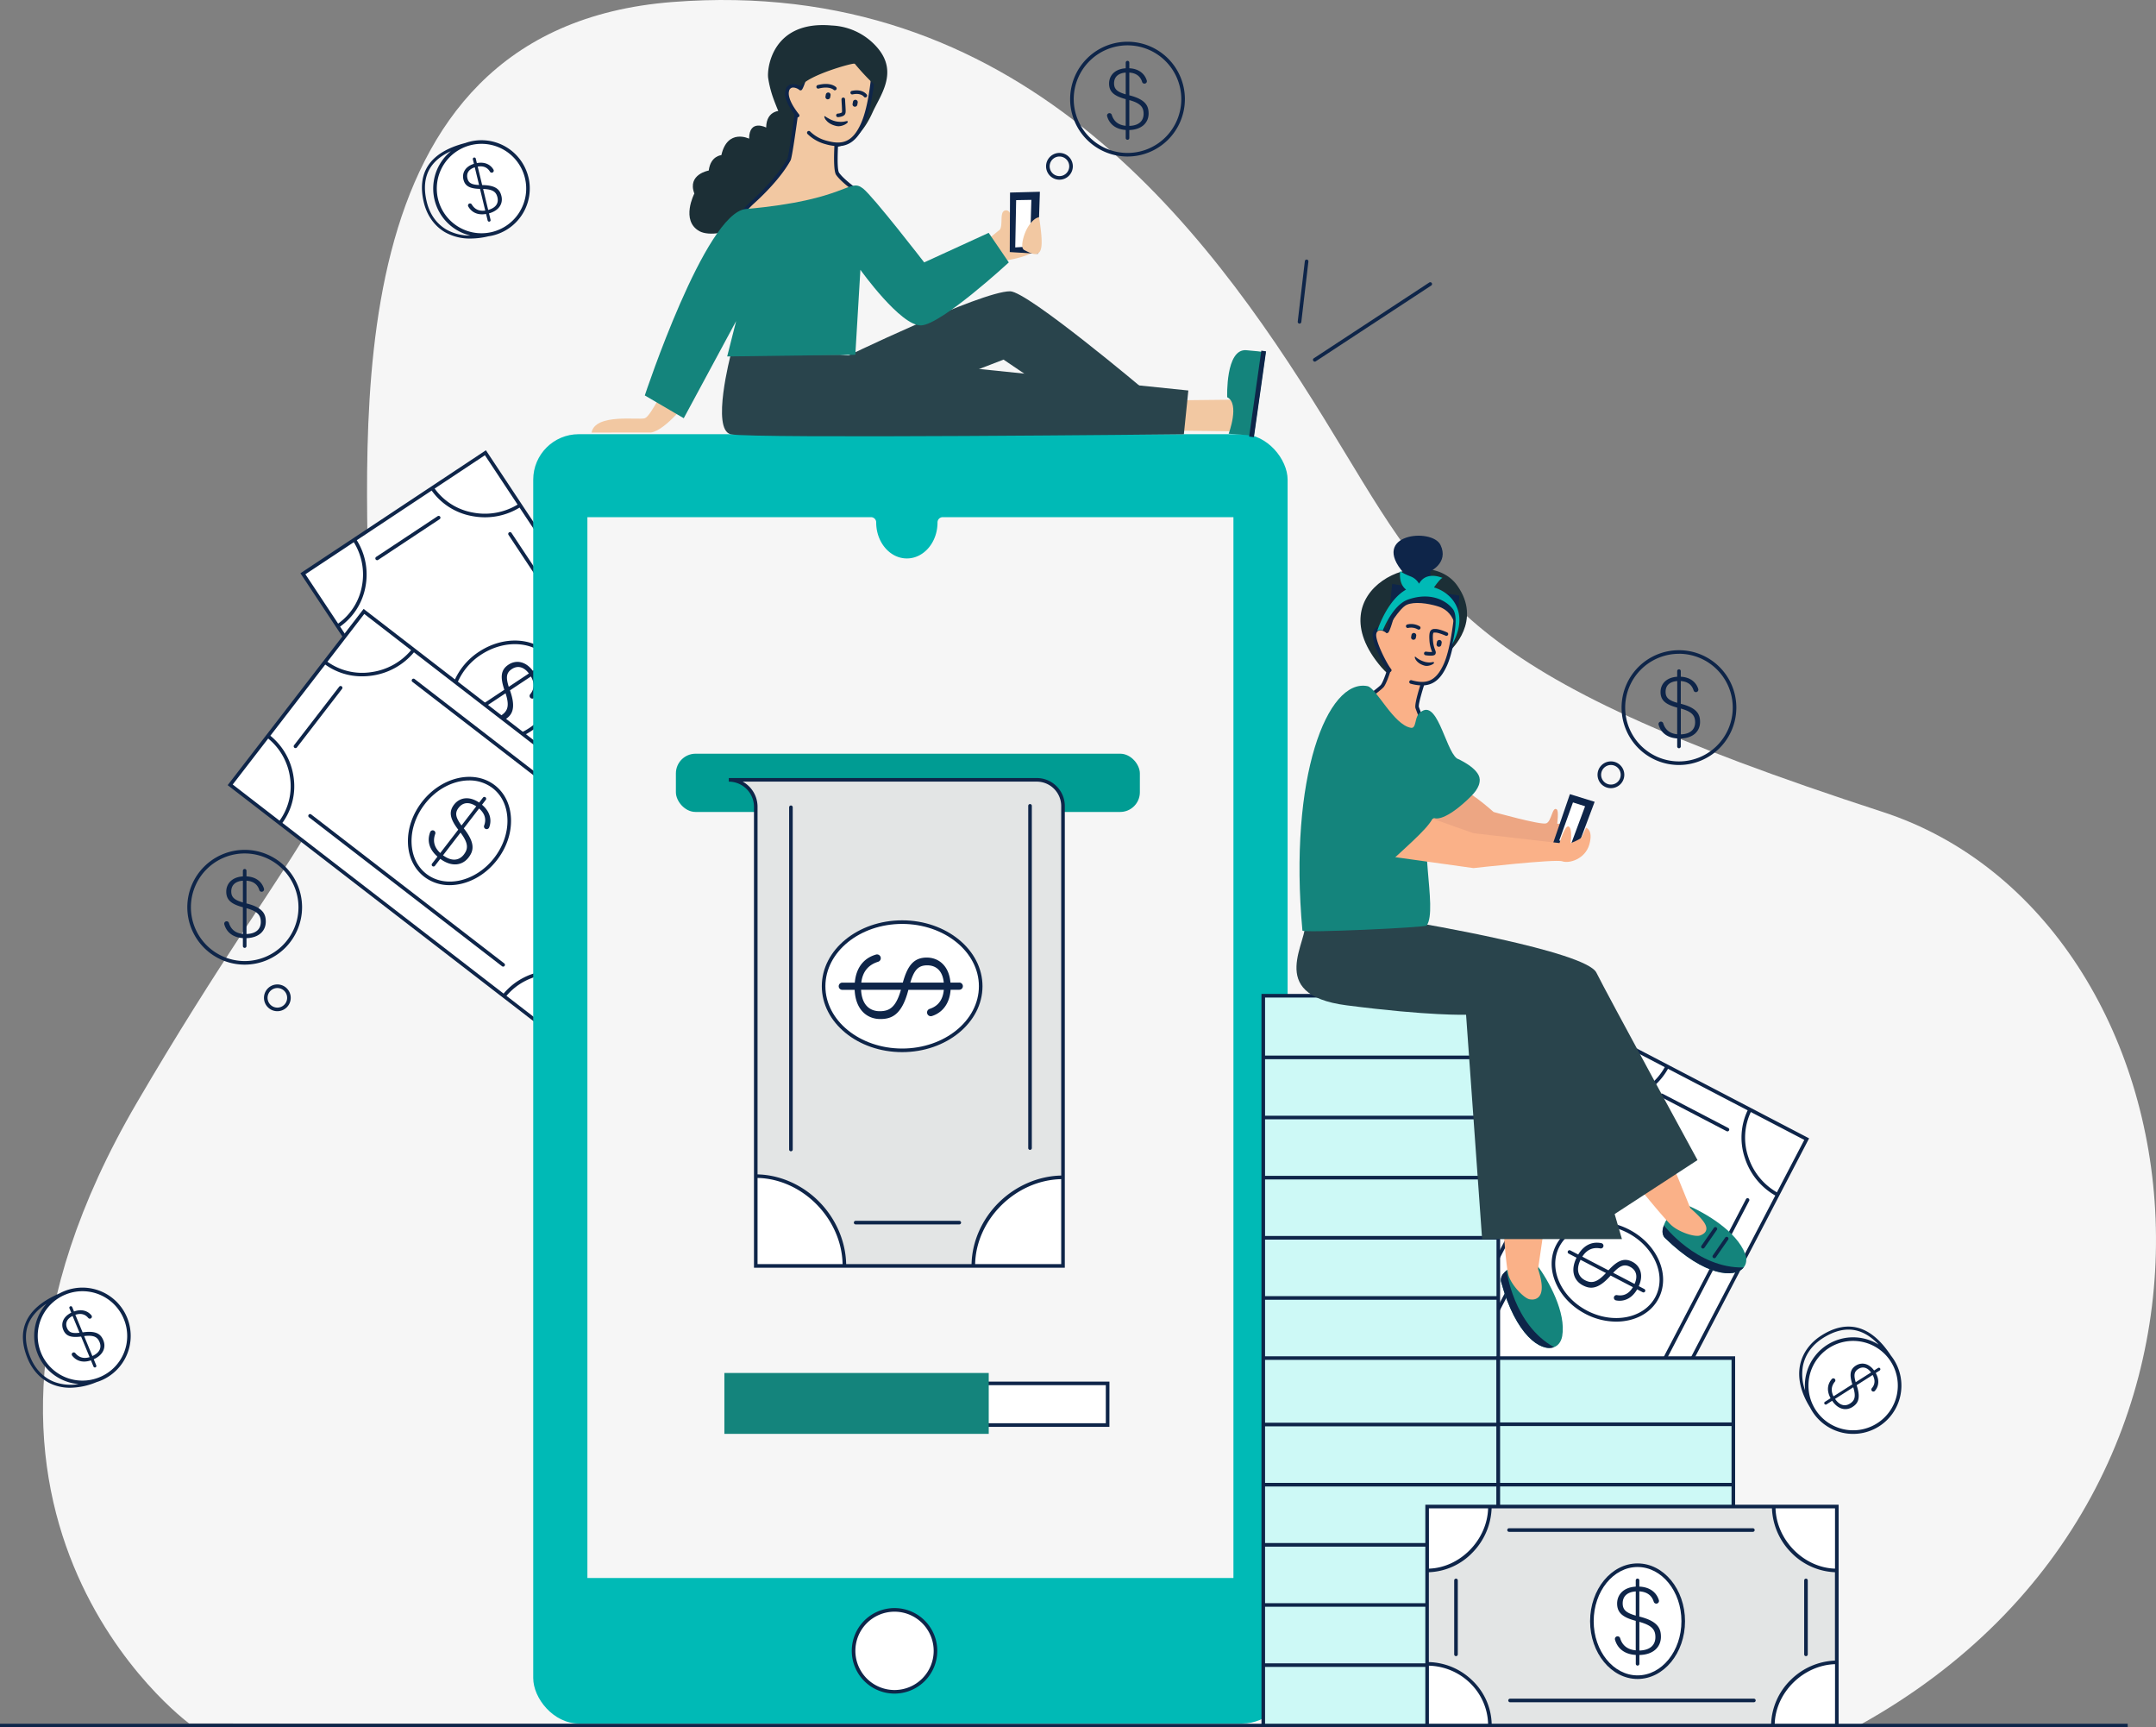 <svg id="Слой_1" data-name="Слой 1" xmlns="http://www.w3.org/2000/svg" viewBox="0 0 1797.92 1440.07"><rect x="0" y="0" width="1797.92" height="1440.07" fill="#808080" stroke="none"/><defs><style>.cls-1{fill:#f6f6f6;}.cls-2{fill:#0e2549;}.cls-3{fill:#fff;}.cls-4{fill:#00bab6;}.cls-5{fill:#009c93;}.cls-6{fill:#14847c;}.cls-7{fill:#e3e5e5;}.cls-8{fill:#f2c8a2;}.cls-9{fill:none;}.cls-10{fill:#29444c;}.cls-11{fill:#1c2f36;}.cls-12{fill:#cdf9f6;}.cls-13{fill:#fab188;}.cls-14{fill:#eda683;}</style></defs><path class="cls-1" d="M258.75,1716.78s-242.26-177.55-43.68-517.34C353,963.38,408.63,941,408.45,792.62S374.27,304,661.86,281.64s443,184.8,543.21,347c94,152.15,107.83,211.76,465.88,328.2,272.81,88.73,340.9,562.28-19.79,761.66l-1392.41-1.75Z" transform="translate(-101.04 -279.97)"/><path class="cls-2" d="M1184.73,549.75h-.18a1.49,1.49,0,0,1-1.31-1.66l5.92-50.39a1.5,1.5,0,0,1,1.66-1.32,1.51,1.51,0,0,1,1.32,1.67l-5.92,50.39A1.5,1.5,0,0,1,1184.73,549.75Z" transform="translate(-101.04 -279.97)"/><path class="cls-2" d="M1197.45,581.44a1.5,1.5,0,0,1-.82-2.76l96.29-63.18a1.5,1.5,0,0,1,1.65,2.51l-96.3,63.18A1.46,1.46,0,0,1,1197.45,581.44Z" transform="translate(-101.04 -279.97)"/><polygon class="cls-3" points="593.56 662.23 404.79 377.46 252.61 478.35 286.87 530.03 454.53 737.67 593 662.6 593.56 662.23"/><path class="cls-2" d="M695.85,941.37l-159-239.87h0l-30.6-46.15L396.94,727.81h0l-45.37,30.08,35.09,52.94,168.53,208.72,139.57-75.67a1.44,1.44,0,0,0,.37-.28l.3-.15A1.5,1.5,0,0,0,695.85,941.37ZM532.67,700.64a52.64,52.64,0,0,1-37.3,6.63,50,50,0,0,1-31.87-20l41.91-27.78ZM355.73,758.73,396.08,732a51,51,0,0,1,6.76,36.66A49.06,49.06,0,0,1,383,799.86Zm200.23,257L389.12,809.11l-4.48-6.76a52.06,52.06,0,0,0,21.15-33.15,54,54,0,0,0-7.22-38.86L461,688.94a52.92,52.92,0,0,0,33.79,21.28,56.8,56.8,0,0,0,10.61,1,54.9,54.9,0,0,0,28.91-8.09L692.47,941.71Z" transform="translate(-101.04 -279.97)"/><path class="cls-2" d="M415.56,747a1.51,1.51,0,0,1-1.26-.68,1.49,1.49,0,0,1,.43-2.07l51.35-34a1.5,1.5,0,0,1,1.65,2.5l-51.35,34A1.46,1.46,0,0,1,415.56,747Z" transform="translate(-101.04 -279.97)"/><path class="cls-2" d="M638.69,896a1.49,1.49,0,0,1-1.25-.67L525.11,725.92a1.5,1.5,0,0,1,2.5-1.66L639.94,893.72a1.5,1.5,0,0,1-.42,2.08A1.54,1.54,0,0,1,638.69,896Z" transform="translate(-101.04 -279.97)"/><path class="cls-2" d="M537.3,893.1a1.5,1.5,0,0,1-.67-2.84,54.67,54.67,0,0,0,5.82-3.38c20.76-13.76,28.59-38.64,17.44-55.45-5.37-8.1-14.31-13.15-25.17-14.23s-22.59,2-32.7,8.7a52.18,52.18,0,0,0-19.19,22.52,1.5,1.5,0,1,1-2.76-1.18,55.29,55.29,0,0,1,20.3-23.85c10.67-7.07,23-10.33,34.65-9.18s21.5,6.7,27.37,15.56c12.06,18.2,3.86,44.94-18.28,59.61a59.86,59.86,0,0,1-6.13,3.56A1.51,1.51,0,0,1,537.3,893.1Z" transform="translate(-101.04 -279.97)"/><path class="cls-2" d="M551.81,836.79a1.51,1.51,0,0,0-2.08-.43l-4.34,2.88c-6.44-8.57-14.53-9-20.32-5.15-6.44,4.26-7,10.31-3.46,20.92l-17,11.28a1.5,1.5,0,0,0-.42,2.08,1.5,1.5,0,0,0,2.08.42l16.37-10.85c3.5,10.65,1.63,14.75-3.26,18.2-3.9,2.75,1.69,4.36,2.82,3.66,5.69-3.49,9.53-9.08,4.12-24.29h0l17.46-11.57c3.48,6,2.6,10.86-.56,14.76a2.24,2.24,0,0,0,3.42,2.9c3.76-4.48,5.45-11.54.46-19.86l4.32-2.86A1.5,1.5,0,0,0,551.81,836.79Zm-24,1c4.84-3.21,10-2,14.28,3.63L525.3,852.56C522.8,844.66,523.25,840.83,527.81,837.8Z" transform="translate(-101.04 -279.97)"/><rect class="cls-3" x="313.2" y="875.05" width="341.65" height="182.58" transform="translate(590.05 -374.39) rotate(37.65)"/><path class="cls-2" d="M448.1,821.44h0l-43.84-33.83L324.15,891.45h0l-33.25,43.1,271.69,209.61,1.18.92L677.14,998.14Zm147.29,277.75a55.49,55.49,0,0,0-39-9.79A54.17,54.17,0,0,0,521,1108.32L336.54,966a52,52,0,0,0,9.33-38.2,54,54,0,0,0-19.37-34.46L372.27,834a52.05,52.05,0,0,0,30.78,9.81,58.16,58.16,0,0,0,8.07-.57,55.71,55.71,0,0,0,35.12-19.45L672.93,998.68Zm-72,11a51.19,51.19,0,0,1,33.34-17.76,52.53,52.53,0,0,1,36.83,9.17l-30.34,39.32ZM295.11,934l29.57-38.33a51,51,0,0,1,18.22,32.51,49.1,49.1,0,0,1-8.72,36Zm109.7-142.19L443.87,822a52.62,52.62,0,0,1-33.17,18.31,50,50,0,0,1-36.61-8.64Z" transform="translate(-101.04 -279.97)"/><path class="cls-2" d="M347.46,903.65a1.5,1.5,0,0,1-1.19-2.42l37.63-48.77a1.5,1.5,0,1,1,2.38,1.83l-37.63,48.78A1.51,1.51,0,0,1,347.46,903.65Z" transform="translate(-101.04 -279.97)"/><path class="cls-2" d="M606.75,972.83a1.52,1.52,0,0,1-.92-.31l-161-124.19A1.5,1.5,0,0,1,446.7,846l161,124.19a1.5,1.5,0,0,1-.92,2.69Z" transform="translate(-101.04 -279.97)"/><path class="cls-2" d="M476.08,1017.91a34.39,34.39,0,0,1-21.29-7c-8.42-6.49-13.24-16.59-13.56-28.42s3.81-23.76,11.64-33.9c16.23-21,43.49-27.3,60.77-14,8.42,6.49,13.23,16.59,13.55,28.42s-3.81,23.76-11.64,33.9h0C505.1,1010.49,490.07,1017.91,476.08,1017.91Zm16.25-87.31c-13.08,0-27.22,7-37.08,19.81-7.41,9.6-11.32,21-11,32s4.7,20.19,12.39,26.13c16,12.32,41.34,6.3,56.56-13.42h0c7.4-9.6,11.32-21,11-32S519.5,942.93,511.81,937A31.52,31.52,0,0,0,492.33,930.6Zm22,65.42h0Z" transform="translate(-101.04 -279.97)"/><path class="cls-2" d="M503,950.88l3.17-4.11a1.5,1.5,0,0,0-2.38-1.83l-3.18,4.12c-8.86-6-16.66-3.83-20.9,1.68-4.72,6.11-3.32,12,3.47,20.91l-15,19.46c-5.21-4.81-6.3-10.23-4.16-16a2.24,2.24,0,0,0-4.17-1.61c-2.37,6-2.06,13.56,6,20.62l-4.5,5.83a1.5,1.5,0,0,0,.27,2.1,1.47,1.47,0,0,0,.92.32,1.49,1.49,0,0,0,1.19-.59l4.46-5.79c9.92,7.26,18.67,5.25,23.55-1.09,4.09-5.29,6.1-11.67-3.93-24.33h0L500.56,954c5.24,4.58,6,9.44,4.23,14.15a2.24,2.24,0,0,0,4.17,1.65C511.08,964.37,510.4,957.14,503,950.88Zm-15.14,41.5c-3.6,4.67-9.59,6.34-17.37.64l14.58-18.91C491.82,983.07,491.5,987.65,487.85,992.38Zm-4.35-39c3.54-4.6,8.81-5.15,14.68-1.17l-12.3,15.95C481,961.47,480.15,957.71,483.5,953.37Z" transform="translate(-101.04 -279.97)"/><path class="cls-2" d="M520.63,1085.83a1.52,1.52,0,0,1-.92-.31l-161-124.19a1.5,1.5,0,0,1,1.83-2.38l161,124.19a1.5,1.5,0,0,1-.92,2.69Z" transform="translate(-101.04 -279.97)"/><rect class="cls-3" x="1276.9" y="1247.62" width="341.65" height="182.58" transform="translate(3203.26 394.32) rotate(117.54)"/><path class="cls-2" d="M1609.68,1229l-116.29-60.64h0l-48.27-25.17-25.6,49.1h0l-133.75,256.5,164.56,85.81,133.75-256.51h0Zm-26.86,45A52.69,52.69,0,0,1,1559,1244.6a50,50,0,0,1,2.08-37.55l44.58,23.24ZM1446.4,1147.26l42.92,22.38a51,51,0,0,1-28.81,23.65,49,49,0,0,1-36.93-2.28Zm2.65,383.31-159.23-83,132.39-253.89a51.33,51.33,0,0,0,22.49,5.2A54.43,54.43,0,0,0,1492,1171l66.43,34.64a53,53,0,0,0-2.28,39.87,55.64,55.64,0,0,0,25.32,31.15Z" transform="translate(-101.04 -279.97)"/><path class="cls-2" d="M1541.58,1223.19a1.6,1.6,0,0,1-.7-.17l-54.62-28.49a1.5,1.5,0,1,1,1.38-2.66l54.63,28.49a1.5,1.5,0,0,1-.69,2.83Z" transform="translate(-101.04 -279.97)"/><path class="cls-2" d="M1464.36,1462.12a1.56,1.56,0,0,1-.69-.17,1.52,1.52,0,0,1-.64-2l94-180.27a1.5,1.5,0,1,1,2.66,1.39l-94,180.27A1.5,1.5,0,0,1,1464.36,1462.12Z" transform="translate(-101.04 -279.97)"/><path class="cls-2" d="M1448.8,1381.79a55.79,55.79,0,0,1-25.66-6.46h0c-23.55-12.28-34.5-38-24.41-57.37,4.92-9.43,14-15.94,25.6-18.34s24.06-.41,35.42,5.51,20.16,15.12,24.79,25.89,4.54,22.06-.38,31.48C1477.66,1375,1464,1381.79,1448.8,1381.79Zm-24.27-9.12c22.09,11.52,47.64,6.33,57-11.55,4.49-8.62,4.59-18.88.28-28.92s-12.67-18.8-23.42-24.41-22.62-7.46-33.42-5.23-19.06,8.17-23.55,16.78c-9.33,17.89,1,41.81,23.14,53.33Z" transform="translate(-101.04 -279.97)"/><path class="cls-2" d="M1472.27,1354.61l-4.62-2.41c4.39-9.78.85-17.07-5.32-20.28-6.84-3.57-12.41-1.15-20,7.09l-21.79-11.36c3.83-6,9-8,15-6.9a2.23,2.23,0,0,0,.86-4.38c-6.27-1.29-13.71.34-19.26,9.49l-6.53-3.4a1.5,1.5,0,1,0-1.38,2.66l6.49,3.39c-5.39,11-1.89,19.28,5.2,23,5.93,3.09,12.57,4,23.26-8.14h0l18.57,9.68c-3.59,6-8.25,7.53-13.19,6.65a2.24,2.24,0,0,0-.89,4.4c5.75,1.13,12.75-.81,17.61-9.21l4.6,2.4a1.44,1.44,0,0,0,.69.17,1.5,1.5,0,0,0,.7-2.83Zm-49.5-7.35c-5.23-2.73-7.92-8.34-3.68-17l21.17,11C1432.63,1349.53,1428.07,1350,1422.77,1347.26Zm37.64-11.14c5.15,2.69,6.61,7.77,3.73,14.25l-17.86-9.31C1452,1335.05,1455.55,1333.59,1460.41,1336.12Z" transform="translate(-101.04 -279.97)"/><path class="cls-2" d="M1338,1397.17a1.44,1.44,0,0,1-.69-.17,1.5,1.5,0,0,1-.64-2l94-180.27a1.51,1.51,0,0,1,2-.64,1.49,1.49,0,0,1,.63,2l-94,180.27A1.49,1.49,0,0,1,1338,1397.17Z" transform="translate(-101.04 -279.97)"/><rect class="cls-4" x="444.66" y="361.98" width="629.1" height="1074.9" rx="37.94"/><path class="cls-1" d="M887.17,711.12a4.35,4.35,0,0,0-4.32,4.42v0c0,16.59-11.45,30-25.56,30s-25.57-13.44-25.57-30v0a4.34,4.34,0,0,0-4.32-4.42H590.88V1595.5h538.74V711.12Z" transform="translate(-101.04 -279.97)"/><path class="cls-3" d="M881.1,1656.26A34.15,34.15,0,1,1,847,1622.11,34.14,34.14,0,0,1,881.1,1656.26Z" transform="translate(-101.04 -279.97)"/><path class="cls-2" d="M847,1691.9a35.65,35.65,0,1,1,35.65-35.64A35.69,35.69,0,0,1,847,1691.9Zm0-68.29a32.65,32.65,0,1,0,32.65,32.65A32.68,32.68,0,0,0,847,1623.61Z" transform="translate(-101.04 -279.97)"/><path class="cls-2" d="M937.1,925.4h-89a1.5,1.5,0,0,1,0-3h89a1.5,1.5,0,0,1,0,3Z" transform="translate(-101.04 -279.97)"/><rect class="cls-5" x="563.64" y="628.35" width="386.91" height="48.56" rx="16.43"/><rect class="cls-3" x="817.43" y="1153.31" width="106.23" height="34.72"/><path class="cls-2" d="M1026.19,1469.5H917v-37.72h109.22Zm-106.22-3h103.22v-31.72H920Z" transform="translate(-101.04 -279.97)"/><rect class="cls-6" x="604.07" y="1144.63" width="220.45" height="50.76"/><path class="cls-7" d="M731.27,1335.35V952.6a22.47,22.47,0,0,0-22.48-22.48H965A21.93,21.93,0,0,1,987.5,952v383.31Z" transform="translate(-101.04 -279.97)"/><path class="cls-3" d="M912.7,1335.35c0-39.87,34.93-73.86,74.8-73.86v73.86Z" transform="translate(-101.04 -279.97)"/><path class="cls-3" d="M731.27,1260.51c39.87,0,73.94,35,73.94,74.84H731.27Z" transform="translate(-101.04 -279.97)"/><path class="cls-2" d="M981.93,935.27A23.24,23.24,0,0,0,965,928.62H708.79v3a21,21,0,0,1,21,21v384.25H989V952A23.24,23.24,0,0,0,981.93,935.27ZM732.77,1333.85V1262c37.47.86,70.08,33.88,70.92,71.82Zm73.9,0c-.41-18.95-8.51-37.79-22.41-51.92s-32.65-22.46-51.49-22.88V952.6a24,24,0,0,0-12.37-21H965.06A20.44,20.44,0,0,1,986,952v308c-19,.41-37.78,8.5-51.9,22.37s-22.44,32.61-22.86,51.45Zm179.33,0H914.21c.87-37.43,33.87-70,71.79-70.84Z" transform="translate(-101.04 -279.97)"/><path class="cls-2" d="M901,1300.75H814.58a1.5,1.5,0,1,1,0-3H901a1.5,1.5,0,0,1,0,3Z" transform="translate(-101.04 -279.97)"/><path class="cls-2" d="M960,1238.6a1.5,1.5,0,0,1-1.5-1.5V951.79a1.5,1.5,0,0,1,3,0V1237.1A1.5,1.5,0,0,1,960,1238.6Z" transform="translate(-101.04 -279.97)"/><path class="cls-2" d="M760.61,1239.78a1.5,1.5,0,0,1-1.5-1.5V953a1.5,1.5,0,0,1,3,0v285.31A1.5,1.5,0,0,1,760.61,1239.78Z" transform="translate(-101.04 -279.97)"/><ellipse class="cls-3" cx="752.32" cy="822.21" rx="65.5" ry="53.45"/><path class="cls-2" d="M853.36,1157.12c-36.94,0-67-24.65-67-54.95s30.06-54.94,67-54.94,67,24.64,67,54.94S890.3,1157.12,853.36,1157.12Zm0-106.89c-35.29,0-64,23.3-64,51.94s28.71,51.95,64,51.95,64-23.3,64-51.95S888.65,1050.23,853.36,1050.23Z" transform="translate(-101.04 -279.97)"/><path class="cls-2" d="M901,1099.17h-7.36c-1.19-14.4-10.16-20.89-19.72-20.89-10.62,0-16,6.35-20,20.89H819.28c1.11-9.38,6.14-14.94,14.08-17.4a3.13,3.13,0,0,0-1.78-6c-8.46,2.41-16.48,9.07-17.71,23.41H803.45a3,3,0,0,0,0,6h10.29c.75,16.62,10.34,24.34,21.38,24.34,9.24,0,18-3.17,23.43-24.34H888.1c-.83,9.15-5.51,13.89-12,15.94a3.14,3.14,0,0,0,1.75,6c7.71-2.27,15-9,15.91-22H901a3,3,0,0,0,0-6Zm-26.75-14.42c7.9,0,12.94,5.07,13.81,14.42H860.16C863.3,1088.65,866.81,1084.75,874.29,1084.75ZM834.67,1123c-8.09,0-14.95-5-15.56-17.86h33.23C848.22,1119.62,842.91,1123,834.67,1123Z" transform="translate(-101.04 -279.97)"/><polygon class="cls-8" points="969.68 333.86 1032.18 333.17 1028.31 359.62 962.96 358.8 969.68 333.86"/><path class="cls-9" d="M1130.64,641.11l-68.59-.87,7.52-27.9,65.38-.73ZM1066,637.29l62.1.78,3.43-23.42-59.6.66Z" transform="translate(-101.04 -279.97)"/><path class="cls-6" d="M1124.42,611.12s-1.54-40.54,15.85-39.19,16.13,2.28,16.13,2.28l-9.76,68.93-21-1.59S1135.14,616.44,1124.42,611.12Z" transform="translate(-101.04 -279.97)"/><rect class="cls-2" x="1113.7" y="606.45" width="72.32" height="4.01" transform="translate(285.07 1381.61) rotate(-81.94)"/><path class="cls-10" d="M710.41,575.65s-16.43,62.53,0,66.36,377.87,0,377.87,0l3.73-36.49L801.52,575.65Z" transform="translate(-101.04 -279.97)"/><path class="cls-10" d="M802.26,579.38s116.5-56.57,141.14-56.57c14.56,0,113.51,83.46,113.51,83.46l-54.51,17.17-64.48-43.67-77.79,29.91Z" transform="translate(-101.04 -279.97)"/><path class="cls-8" d="M657.48,598.14S644,627,638.72,628.67s-41.27-4.28-44.38,11.93l49.54-.05c12.88-1.86,33.21-29.24,33.21-29.24Z" transform="translate(-101.04 -279.97)"/><path class="cls-9" d="M592.52,642.11l.34-1.79c2.58-13.43,24.28-13.07,37.24-12.86,3.65.06,7.08.12,8.17-.22,2.94-.93,11.38-15.84,17.85-29.73l.74-1.59,22.37,15-.94,1.26c-.84,1.14-20.85,27.9-34.2,29.83l-.21,0Zm31.92-11.71c-11,0-24.82,1-28.09,8.7l47.42-.05c10.6-1.65,27-22.08,31.16-27.39l-16.83-11.3c-3.43,7.22-13.73,28.1-18.93,29.74-1.55.49-4.72.44-9.11.36C628.33,630.44,626.43,630.4,624.44,630.4Z" transform="translate(-101.04 -279.97)"/><path class="cls-11" d="M753.12,372.3s-13-1.33-13.16,14c0,0-14.1-7.42-14.24,9.26,0,0-18-8.78-23.13,13.75,0,0-9,.55-10.52,12.83,0,0-18.13,3.12-12,19.17,0,0-11.67,22.57,4.25,31.4,7.42,4.11,26.08,2.32,33-7.84,0,0,8.9,3.3,18.05-4.23s1.79-12,1.79-12,10.4,5.16,11.6-2.83-3.59-10.46-3.59-10.46,9.67,1.93,15.88.49S768.85,422,768.85,422s14.13,3.56,14-2.71S778.3,403,778.3,403s2.14,1.26,2.25-6.6-9.33-10.63-9.33-10.63Z" transform="translate(-101.04 -279.97)"/><path class="cls-11" d="M794.66,301.23a53.07,53.07,0,0,1,39.16,19.86c15.91,20.11,1.18,38.58-5.24,52.8-25.39,56.24-72.16,15.22-75.07,7.49-5.76-15.28-9.53-21.73-11.85-36.16C740.41,337.48,744.73,296.68,794.66,301.23Z" transform="translate(-101.04 -279.97)"/><path class="cls-8" d="M766.16,366.91s-5.75,43.45-7.13,46c-8.88,16.21-27,32.65-30,35.36-15.22,13.75-39.7,47.61-31.54,49.37C715.15,501.41,789,461,789,461l34.62-10.68L813,437.23s-9.59-6.88-13.42-12.33,1-50.21,1-50.21Z" transform="translate(-101.04 -279.97)"/><path class="cls-2" d="M700.11,499.35a14.1,14.1,0,0,1-2.9-.27,3.38,3.38,0,0,1-2.64-2.52c-2.22-8.29,21.1-38.24,33.49-49.43,4.88-4.41,21.43-20,29.65-35,1-2.16,4.79-29,7-45.45l.21-1.63,37.23,8.44-.14,1.33c-1.83,17.09-3.77,45.56-1.21,49.19,3.64,5.18,13,11.9,13.06,12l.17.12,12.14,15-36.59,11.29C785.22,464.79,721.52,499.35,700.11,499.35Zm67.32-130.61c-1.57,11.78-5.75,42.42-7.08,44.86-8.22,15-23.91,30-30.28,35.75-14.57,13.17-34.07,40.94-32.6,46.43.06.25.13.31.38.36a12,12,0,0,0,2.53.24c20.58,0,87.16-36.27,87.86-36.66l.28-.11,32.5-10-9.1-11.25c-1.35-1-9.91-7.31-13.61-12.57s-.48-40,.54-49.9Z" transform="translate(-101.04 -279.97)"/><path class="cls-8" d="M766.19,376.28c-3.88-4.87-10.43-14.3-8.58-20.85s9-3.42,10.92-1.67c1.28,1.17,10.16-31.72,10.16-31.72l51,13.43s-1.52,30.23-9.06,47.54-17.3,19.38-30.55,15.76a32.18,32.18,0,0,1-14.57-8.17Z" transform="translate(-101.04 -279.97)"/><path class="cls-2" d="M799.78,401.81a38.92,38.92,0,0,1-10.12-1.59,33.77,33.77,0,0,1-15.22-8.56,1.5,1.5,0,0,1,2.11-2.13,30.84,30.84,0,0,0,13.9,7.79c12.3,3.36,21.4,2,28.78-14.91,6.5-14.92,8.49-40,8.87-45.8l-48.35-12.74c-8.32,30.66-9.8,31.1-10.69,31.36a1.61,1.61,0,0,1-1.54-.36c-1-.93-4-2.37-6.16-1.76a3.49,3.49,0,0,0-2.31,2.73c-1.2,4.27,1.83,11.38,8.32,19.5a1.5,1.5,0,1,1-2.35,1.87c-5.09-6.37-10.77-15.4-8.85-22.18a6.36,6.36,0,0,1,4.37-4.81c2.58-.74,5.63.25,7.64,1.45,1.67-4,5.69-17.54,9.06-30l.39-1.44,53.6,14.12-.06,1.21c-.06,1.25-1.63,30.71-9.19,48.07C815.8,397.79,808,401.81,799.78,401.81Z" transform="translate(-101.04 -279.97)"/><path class="cls-2" d="M814,368.93a2.19,2.19,0,0,1-.36,0,2,2,0,0,1-1.61-2.33l.31-1.69a2,2,0,1,1,3.93.71l-.31,1.7A2,2,0,0,1,814,368.93Z" transform="translate(-101.04 -279.97)"/><path class="cls-2" d="M791.38,362.75a2.33,2.33,0,0,1-.36,0,2,2,0,0,1-1.61-2.32l.31-1.7a2,2,0,1,1,3.94.72l-.31,1.69A2,2,0,0,1,791.38,362.75Z" transform="translate(-101.04 -279.97)"/><path class="cls-2" d="M797.24,355.26a1.46,1.46,0,0,1-1.08-.46c-.1-.09-3.54-3.28-12.44-1a1.5,1.5,0,0,1-.76-2.91c10.88-2.82,15.19,1.62,15.37,1.81a1.49,1.49,0,0,1-1.09,2.52Z" transform="translate(-101.04 -279.97)"/><path class="cls-2" d="M799.9,377.64a1.5,1.5,0,0,1-.14-3,8,8,0,0,0,3.31-.9c.25-.48.15-2.12,0-5.39-.09-1.44-.2-3.23-.3-5.47a1.5,1.5,0,0,1,1.42-1.57,1.48,1.48,0,0,1,1.57,1.42c.11,2.23.22,4,.3,5.45.26,4.31.35,5.76-.37,7.07-1,1.76-4.24,2.25-5.6,2.38Z" transform="translate(-101.04 -279.97)"/><path class="cls-2" d="M822.65,361.21a1.48,1.48,0,0,1-1.23-.64c-.13-.17-2.58-3.35-9.32-1.91a1.5,1.5,0,1,1-.63-2.93c8.86-1.89,12.27,2.93,12.41,3.14a1.49,1.49,0,0,1-.39,2.08A1.46,1.46,0,0,1,822.65,361.21Z" transform="translate(-101.04 -279.97)"/><path class="cls-11" d="M832.81,353a190.07,190.07,0,0,1-19-19.95c-.8-1-39.3,9.68-44.91,18.89a13.32,13.32,0,0,0-4.87-2c-2.76-.23-3.88.53-3.88.53l9.3-38,63.21,13.95Z" transform="translate(-101.04 -279.97)"/><path class="cls-3" d="M921.37,484.54s9.63-8.16,14-11.6.06-17.6,5.3-16c2.5.77,4.81,12.89,4.81,12.89l15-9.61s10.93,22,2.77,27.83c-9.36,6.71-38.7,11-38.29,6.51C925,494.06,921.37,484.54,921.37,484.54Z" transform="translate(-101.04 -279.97)"/><path class="cls-8" d="M930.71,497.88c-2.64,0-4.7-.29-5.8-.92a2.63,2.63,0,0,1-1.45-2.29c-.25-.93-1.93-5.52-3.49-9.59l-.38-1,.81-.69c.1-.08,9.71-8.23,14.07-11.64,1.53-1.2,1.65-5.06,1.74-8.16.11-3.47.2-6.46,2-7.73a3.22,3.22,0,0,1,2.95-.35c2.45.75,4.24,6.47,5.41,11.88l14.53-9.34.75,1.5c1.17,2.37,11.23,23.31,2.3,29.72C957.32,494.16,940.23,497.88,930.71,497.88Zm-7.23-3.12h0Z" transform="translate(-101.04 -279.97)"/><polygon class="cls-2" points="842.28 160.53 842.06 210.13 865.49 211.58 867.18 159.87 842.28 160.53"/><polygon class="cls-3" points="845.9 165.38 845.1 207.86 860.4 206.94 861.62 165.1 845.9 165.38"/><path class="cls-2" d="M944.61,489.42l.86-45.54,18.73-.34-1.3,44.79Zm3.81-42.6-.75,39.41,12.31-.74,1.13-38.9Z" transform="translate(-101.04 -279.97)"/><path class="cls-6" d="M723,454.23c85.2-7.47,85.94-26.35,97.74-17.11,8.66,6.79,51,61.61,51,61.61l53.77-24.64,16.8,24.64s-56.11,51.84-73.14,52.52-50.63-46.36-50.63-46.36l-4.23,70.85-106.86,1.4,7.47-29.5-43.68,81-32.49-19S689.17,457.2,723,454.23Z" transform="translate(-101.04 -279.97)"/><path class="cls-3" d="M966.35,463s-3.2,1.13-6.72,6.91c-3.85,6.29-5.94,16.1-3.66,17.26C966.35,492.42,971.16,494.8,966.35,463Z" transform="translate(-101.04 -279.97)"/><path class="cls-8" d="M964.27,491.8c-2.45,0-5.45-1.53-9-3.32a3.07,3.07,0,0,1-1.52-2c-1-3.53,1.18-11.8,4.57-17.36,3.7-6,7.12-7.4,7.5-7.54l1.72-.61.27,1.8c3.13,20.73,2,26.17-.85,28.22A4.45,4.45,0,0,1,964.27,491.8Z" transform="translate(-101.04 -279.97)"/><path class="cls-2" d="M808,381.33c.75,1.23-5,4.55-9,3.79-10.09-1.91-11.84-9.68-9.79-8.12.78.59,5.43,3.84,10.49,4.42C806.24,382.17,807.18,379.93,808,381.33Z" transform="translate(-101.04 -279.97)"/><rect class="cls-2" y="1437.07" width="1774.32" height="3"/><rect class="cls-12" x="1053.44" y="830.14" width="196.02" height="608.42"/><path class="cls-2" d="M1153,1108.61V1720h199V1108.61Zm196,3V1310.4H1156v-47.14h186.88l.65-3H1156v-47.14h187.53v-3H1156V1163h187.53v-3H1156v-48.37Zm-193,507.9h193v47.14H1156Zm0-3v-47.14h193v47.14Zm193-50.14H1156v-47.14h193Zm0-50.14H1156v-47.14h193Zm0-50.14H1156v-52.41h193Zm-193-55.41v-47.14h193v47.14Zm0-50.14V1313.4h193v47.14Zm0,356.49v-47.38h193V1717Z" transform="translate(-101.04 -279.97)"/><rect class="cls-12" x="1249.46" y="1132.21" width="196.02" height="306.36"/><path class="cls-2" d="M1349,1410.68V1720h199V1410.68Zm3,58.16h193v47.39H1352Zm193-55.16v52.16H1352v-52.16ZM1352,1717v-197.8h193V1717Z" transform="translate(-101.04 -279.97)"/><path class="cls-2" d="M1380.5,1384.26a1.5,1.5,0,0,1-.62-2.86l16.4-7.54a1.5,1.5,0,0,1,1.26,2.72l-16.41,7.55A1.55,1.55,0,0,1,1380.5,1384.26Z" transform="translate(-101.04 -279.97)"/><path class="cls-2" d="M1376.43,1372.51a1.5,1.5,0,0,1-.63-2.87l16.41-7.54a1.49,1.49,0,0,1,2,.74,1.51,1.51,0,0,1-.74,2l-16.41,7.54A1.51,1.51,0,0,1,1376.43,1372.51Z" transform="translate(-101.04 -279.97)"/><rect class="cls-7" x="1190.1" y="1255.98" width="341.65" height="182.58"/><path class="cls-3" d="M1343.51,1536c0,28.41-24,53.3-52.37,53.3V1536Z" transform="translate(-101.04 -279.97)"/><path class="cls-3" d="M1632.79,1589.25c-28.41,0-52.63-24.89-52.63-53.3h52.63Z" transform="translate(-101.04 -279.97)"/><path class="cls-3" d="M1343.51,1718.53c0-28.4-24-51.43-52.37-51.43v51.43Z" transform="translate(-101.04 -279.97)"/><path class="cls-3" d="M1579.46,1718.53c0-28.4,24.92-52.68,53.33-52.68v52.68Z" transform="translate(-101.04 -279.97)"/><path class="cls-2" d="M1289.64,1534.45V1720h344.65V1534.45Zm341.65,3v50.28c-26.12-.85-48.78-23.82-49.61-50.28Zm-338.65,0H1342c-.82,26.46-23.36,49.42-49.34,50.28Zm0,179.58v-48.41c26.85.77,48.55,22.06,49.34,48.41Zm52.33,0a52,52,0,0,0-16-35.94,54,54,0,0,0-36.38-15.46v-74.92a53,53,0,0,0,36.41-16.41,55.67,55.67,0,0,0,15.92-36.85H1578.7a55.5,55.5,0,0,0,16,36.85,54.06,54.06,0,0,0,36.54,16.41v73.68a55.49,55.49,0,0,0-36.87,16.08A54.14,54.14,0,0,0,1578,1717Zm286.32,0H1581c.85-26.14,23.83-48.83,50.31-49.66Z" transform="translate(-101.04 -279.97)"/><path class="cls-2" d="M1315.22,1660.67a1.5,1.5,0,0,1-1.5-1.5v-61.61a1.5,1.5,0,0,1,3,0v61.61A1.5,1.5,0,0,1,1315.22,1660.67Z" transform="translate(-101.04 -279.97)"/><path class="cls-2" d="M1607.07,1660.67a1.5,1.5,0,0,1-1.5-1.5v-61.61a1.5,1.5,0,0,1,3,0v61.61A1.5,1.5,0,0,1,1607.07,1660.67Z" transform="translate(-101.04 -279.97)"/><path class="cls-2" d="M1562.78,1557.05H1359.47a1.5,1.5,0,0,1,0-3h203.31a1.5,1.5,0,0,1,0,3Z" transform="translate(-101.04 -279.97)"/><path class="cls-2" d="M1563.62,1699.12H1360.31a1.5,1.5,0,0,1,0-3h203.31a1.5,1.5,0,0,1,0,3Z" transform="translate(-101.04 -279.97)"/><path class="cls-3" d="M1504.71,1631.54c0,25.77-17,46.67-38.08,46.67s-38.09-20.9-38.09-46.67,17.06-46.68,38.09-46.68S1504.71,1605.76,1504.71,1631.54Z" transform="translate(-101.04 -279.97)"/><path class="cls-2" d="M1466.63,1679.71c-21.83,0-39.59-21.61-39.59-48.17s17.76-48.18,39.59-48.18,39.58,21.61,39.58,48.18S1488.46,1679.71,1466.63,1679.71Zm0-93.35c-20.17,0-36.59,20.27-36.59,45.18s16.42,45.17,36.59,45.17,36.58-20.27,36.58-45.17S1486.8,1586.36,1466.63,1586.36Z" transform="translate(-101.04 -279.97)"/><path class="cls-2" d="M1486.11,1644.53c0-6.68-2.31-13-18-16.86h0v-21c6.95.43,10.49,3.84,12,8.62a2.25,2.25,0,0,0,2.13,1.6h0a2.24,2.24,0,0,0,2.17-2.84c-1.65-5.62-6.6-10.93-16.3-11.36v-5.18a1.5,1.5,0,0,0-3,0v5.2c-10.71.64-15.53,7.15-15.53,14.1,0,7.71,4.72,11.54,15.53,14.44v24.57c-7.07-.63-11.23-4.25-13-10.08a2.23,2.23,0,0,0-4.28,1.26c1.75,6.16,6.65,12,17.32,12.68v7.37a1.5,1.5,0,0,0,3,0v-7.33C1480.4,1659.45,1486.11,1652.53,1486.11,1644.53Zm-31.89-27.91c0-5.81,3.83-9.46,10.91-9.9v20.15C1457.16,1624.58,1454.22,1622.1,1454.22,1616.62Zm13.91,39.34v-23.87c10.82,3,13.37,6.78,13.37,12.76S1477.77,1655.72,1468.13,1656Z" transform="translate(-101.04 -279.97)"/><path class="cls-6" d="M1352.94,1349c12.15,44.23,33,58.15,44,54.08,3.55-1.32,6-4.53,6.85-9.22,3.38-19.47-10.93-45.81-21.54-60C1377.28,1327.34,1349.79,1337.54,1352.94,1349Z" transform="translate(-101.04 -279.97)"/><path class="cls-2" d="M1352.94,1349c12.18,44.23,33,58.15,44,54.08-34-18.95-39.54-64-39.54-64s-3.09,2.46-4,4.55C1351.88,1347.21,1352.94,1349,1352.94,1349Z" transform="translate(-101.04 -279.97)"/><path class="cls-3" d="M1355.48,1291.66s2.55,43.61,5.1,51.5,12.56,17.93,16.38,18.56c6.88,1.12,11.71-4,5.13-23.67l7-48Z" transform="translate(-101.04 -279.97)"/><path class="cls-13" d="M1378.66,1363.36a12,12,0,0,1-1.94-.16c-4.68-.77-14.92-11.4-17.56-19.58-2.59-8-5.07-50.09-5.18-51.88l-.09-1.51,37-1.78-7.24,49.47c3.79,11.44,4.08,19.16.86,22.95A7.32,7.32,0,0,1,1378.66,1363.36Z" transform="translate(-101.04 -279.97)"/><path class="cls-6" d="M1489.78,1312.32c32.9,32,58,33.37,65.31,24.32,2.39-2.94,2.91-7,1.23-11.42-7-18.49-32.64-34-49-40.77C1499.75,1281.28,1481.23,1304,1489.78,1312.32Z" transform="translate(-101.04 -279.97)"/><path class="cls-2" d="M1489.78,1312.32c32.91,32,58,33.37,65.31,24.32-38.95.93-66.54-35.14-66.54-35.14s-1.42,3.69-1.12,5.94C1487.94,1311.27,1489.78,1312.32,1489.78,1312.32Z" transform="translate(-101.04 -279.97)"/><path class="cls-2" d="M1530.63,1328.91a1.44,1.44,0,0,1-.86-.27,1.48,1.48,0,0,1-.37-2.08l10.31-14.82a1.5,1.5,0,1,1,2.47,1.71l-10.32,14.82A1.49,1.49,0,0,1,1530.63,1328.91Z" transform="translate(-101.04 -279.97)"/><path class="cls-2" d="M1521.16,1320.85a1.51,1.51,0,0,1-1.24-2.36l10.32-14.82a1.5,1.5,0,1,1,2.46,1.71l-10.31,14.82A1.5,1.5,0,0,1,1521.16,1320.85Z" transform="translate(-101.04 -279.97)"/><path class="cls-3" d="M1462.87,1261.57s26.86,33.32,33.06,38.83,18.79,9.49,22.4,8.09c6.5-2.52,6.62-6.85-9-20.42l-18.29-45Z" transform="translate(-101.04 -279.97)"/><path class="cls-13" d="M1516.36,1310.27c-5.75,0-16.13-4-21.43-8.75-6.22-5.53-32.13-37.64-33.23-39l-1-1.29,31.08-20.36,18.85,46.31c10.12,8.83,14,14,13.31,17.9-.48,2.76-3.1,4.07-5,4.82A7,7,0,0,1,1516.36,1310.27Z" transform="translate(-101.04 -279.97)"/><path class="cls-10" d="M1280.5,1048.92s142.87,23.87,151.8,41.93,84.31,156.26,84.31,156.26L1432.3,1302l-45.39-159.74Z" transform="translate(-101.04 -279.97)"/><path class="cls-10" d="M1189.21,1047.52c4.48,15.68-34.73,61.61,34.72,70.57s99.69,7.84,99.69,7.84L1337,1313h116.6s-60.61-208.85-66.09-221c-2.4-5.35-23.43-14.57-46.26-23.23-29.17-11.06-61.27-21.2-61.27-21.2Z" transform="translate(-101.04 -279.97)"/><path class="cls-11" d="M1310.67,822s26.92-24.29,5.39-54.14c-26.29-36.45-118.5,3.79-63.14,68.3C1282.2,870.27,1310.67,822,1310.67,822Z" transform="translate(-101.04 -279.97)"/><path class="cls-13" d="M1293.74,831.36s-12.45,34.18-10.86,38.53,7.95,20.78,7.95,20.78l-40.95,58.05-52.43-20.4,15.33-45.79s38.46-27.18,41.11-30.88c3.65-5.11,8.41-23.36,8.41-23.36Z" transform="translate(-101.04 -279.97)"/><path class="cls-2" d="M1250.42,950.54l-54.84-21.34,15.93-47.62.4-.28c14.79-10.45,38.94-28,40.76-30.52,3.45-4.84,8.13-22.69,8.17-22.87a1.5,1.5,0,0,1,2.91.76c-.2.76-4.87,18.57-8.64,23.85-2.64,3.69-35.6,27.08-41.07,31l-14.71,44,50,19.46,39.81-56.44c-1.26-3.27-6.29-16.29-7.67-20.06-1.65-4.5,7.9-31.41,10.86-39.56a1.52,1.52,0,0,1,1.93-.89,1.49,1.49,0,0,1,.89,1.92c-6,16.47-11.7,35-10.86,37.5,1.56,4.28,7.88,20.6,7.94,20.76l.29.75Z" transform="translate(-101.04 -279.97)"/><path class="cls-14" d="M1346.58,956.91s39.31,11.08,43.87,9.48,5-14.42,8.79-11.65c1.84,1.33.37,11.92.37,11.92l18.67,1.88s-1.35,16.23-12.81,19.72c-9.55,2.9-87.43-9.76-87.48-10s-55.7-12.09-2.08-40.7C1321.66,934.54,1346.58,956.91,1346.58,956.91Z" transform="translate(-101.04 -279.97)"/><polygon class="cls-2" points="1309.17 662.07 1295.21 702.72 1314.03 710.42 1329.8 668.45 1309.17 662.07"/><polygon class="cls-3" points="1310.8 667.06 1298.34 701.69 1311.15 705.2 1323.78 671.19 1310.8 667.06"/><path class="cls-2" d="M1413.12,987l-15.7-4.29,13.5-37.52,15.85,5.05Zm-11.78-6.33,9.92,2.71,11.6-31.24-10.1-3.22Z" transform="translate(-101.04 -279.97)"/><path class="cls-6" d="M1241.43,852c7.33,1.45,21.77,32.36,36.25,34.74,4.39.72,3.1-8,6.45-11.58,15.07-16.06,21.82,29.31,31.78,37.07,0,0,18.76,8,19.09,17.55.25,6.92-5.51,12.56-10.59,17.27-20.72,19.19-27.5,14.84-27.5,14.84-15.48,10.56,3.65,76.29-6.14,89.67-1.25,1.71-103.43,6.33-103.62,4.24C1175.47,927.6,1208,845.34,1241.43,852Z" transform="translate(-101.04 -279.97)"/><path class="cls-13" d="M1329.78,1003.69s68.42-7.72,74.06-5.67,19.05-1.73,22.55-14-2.7-14-2.7-14-3,6.91-3.83,8.09c-1.28,1.88-9.06,4.8-9.06,4.8s1.73-11.77-1.47-13.8-7.79,13.72-7.79,13.72l-71.76-8.25-36-12.7L1255,993.24Z" transform="translate(-101.04 -279.97)"/><path class="cls-6" d="M1221.78,881.1c20.63-7.71,11.82,14.18,49.38,46,34.42,29.15,38.45,26.41-7.1,68-18.87,17.23-31.29-16.41-51.28-42.68C1201.43,937.52,1202,888.48,1221.78,881.1Z" transform="translate(-101.04 -279.97)"/><path class="cls-13" d="M1259.87,838.65c-3.65-4.58-14.28-24.74-12.54-30.89s8.45-3.21,10.26-1.56c1.21,1.09,10.2-33.77,10.2-33.77l48.12,11.65s-2.29,33.4-9.4,49.66-16.28,18.19-28.73,14.78Z" transform="translate(-101.04 -279.97)"/><path class="cls-2" d="M1286.87,851.41a36.32,36.32,0,0,1-9.49-1.44,1.5,1.5,0,1,1,.8-2.89c11.5,3.15,20,1.91,27-13.94,6.14-14.07,8.67-41.69,9.17-47.91l-45.44-11c-8.48,32.75-9.79,33.14-10.76,33.43l-.81.24-.72-.59c-.95-.87-3.75-2.2-5.7-1.65a3.24,3.24,0,0,0-2.11,2.51c-1.45,5.13,8.35,24.63,12.27,29.55a1.5,1.5,0,1,1-2.34,1.87c-3.14-3.93-14.84-25.07-12.81-32.24a6,6,0,0,1,4.17-4.57c2.4-.69,5.22.19,7.12,1.29,1.68-4.25,5.76-18.85,9.16-32l.37-1.43,50.78,12.3-.09,1.26c-.09,1.37-2.39,33.85-9.51,50.16C1302.78,846,1296.38,851.41,1286.87,851.41Z" transform="translate(-101.04 -279.97)"/><path class="cls-2" d="M1301,819.16a2.31,2.31,0,0,1-.37,0,2,2,0,0,1-1.6-2.33l.29-1.59a2,2,0,1,1,3.93.72l-.29,1.59A2,2,0,0,1,1301,819.16Z" transform="translate(-101.04 -279.97)"/><path class="cls-2" d="M1279.77,813.32l-.37,0a2,2,0,0,1-1.6-2.33l.29-1.59a2,2,0,1,1,3.93.72l-.29,1.59A2,2,0,0,1,1279.77,813.32Z" transform="translate(-101.04 -279.97)"/><path class="cls-2" d="M1284.13,804.89a1.46,1.46,0,0,1-.8-.23,11.33,11.33,0,0,0-7.93-1.2,1.5,1.5,0,1,1-.72-2.91,14.18,14.18,0,0,1,10.25,1.57,1.5,1.5,0,0,1-.8,2.77Z" transform="translate(-101.04 -279.97)"/><path class="cls-2" d="M1315.36,810s1.49-19.32-15-24.45c-8.7-2.7-19.84-4.2-26.21-1.37-6.13,2.72-16,19.73-16,19.73l3.84-37.16,56,9.81Z" transform="translate(-101.04 -279.97)"/><path class="cls-2" d="M1293.58,756.37s15.78-7.19,8.75-22-59.67-9.38-30.44,23.6S1293.58,756.37,1293.58,756.37Z" transform="translate(-101.04 -279.97)"/><path class="cls-2" d="M1296.87,832.33c.55,1.07-4.4,3.49-7.69,2.62-8.28-2.19-9.28-8.75-7.66-7.33a20.44,20.44,0,0,0,8.46,4.3C1295.33,832.93,1296.24,831.11,1296.87,832.33Z" transform="translate(-101.04 -279.97)"/><path class="cls-2" d="M1294.05,826.6a28.72,28.72,0,0,1-4.19-.36,1.5,1.5,0,1,1,.43-3,23.47,23.47,0,0,0,5,.25c-.07-.22-.17-.47-.25-.69a29.17,29.17,0,0,1-2-9.47c-.25-4.35.11-6.63,1.24-7.87a4,4,0,0,1,3.08-1.11h.4c3.33-.2,9.48,2.59,10.17,2.91a1.5,1.5,0,0,1-1.25,2.72c-2.35-1.07-6.77-2.72-8.75-2.64l-.48,0a2,2,0,0,0-1,.14c-.18.19-.72,1.16-.47,5.66a26.33,26.33,0,0,0,1.8,8.59c.48,1.3.87,2.32.3,3.4C1297.94,825.61,1297.41,826.6,1294.05,826.6Z" transform="translate(-101.04 -279.97)"/><path class="cls-4" d="M1296.84,769.67c.2-.24.39-.49.58-.75,4.59-6.35,6.15-7.13,6.64-7.12-1.75-.76-13.9-5.54-19.66,4.79a13.59,13.59,0,0,0-7.11-6.08c-7.28-2.9-8.42-4.22-8.53-4.71-.26,1.58-1.47,10.91,4.84,15.71-16.3,9.14-24.11,34.55-24.11,34.55a3.38,3.38,0,0,1,2.21-.84,6.06,6.06,0,0,1,2.47.37s8.07-21.18,21-25.75c19.06-6.72,32.29,1,37.55,8.09s-.64,29.12-.64,29.12C1325.89,792.48,1313.6,774.74,1296.84,769.67Z" transform="translate(-101.04 -279.97)"/><path class="cls-2" d="M1518.75,881.88c0-6-2.07-11.66-16.08-15.18V847.76c6.17.42,9.33,3.48,10.68,7.77a2,2,0,0,0,3.89-1.13c-1.48-5-5.91-9.81-14.57-10.25v-4.68a1.5,1.5,0,0,0-3,0v4.7c-9.57.63-13.88,6.48-13.88,12.72,0,6.94,4.22,10.39,13.88,13v22.22c-6.29-.61-10-3.87-11.63-9.1a2,2,0,0,0-3.86,1.15c1.57,5.53,6,10.78,15.49,11.44v6.66a1.5,1.5,0,1,0,3,0v-6.62C1513.64,895.3,1518.75,889.07,1518.75,881.88ZM1490,856.68c0-5.2,3.41-8.48,9.71-8.92v18.13C1492.58,863.84,1490,861.59,1490,856.68Zm12.71,35.52V870.68c9.65,2.67,11.92,6.11,11.92,11.49S1511.26,891.94,1502.67,892.2Z" transform="translate(-101.04 -279.97)"/><path class="cls-2" d="M1501.17,917.74A47.85,47.85,0,1,1,1549,869.89,47.91,47.91,0,0,1,1501.17,917.74Zm0-92.7A44.85,44.85,0,1,0,1546,869.89,44.9,44.9,0,0,0,1501.17,825Z" transform="translate(-101.04 -279.97)"/><path class="cls-2" d="M1444.41,937.05a11.16,11.16,0,1,1,11.16-11.16A11.16,11.16,0,0,1,1444.41,937.05Zm0-19.31a8.16,8.16,0,1,0,8.16,8.15A8.16,8.16,0,0,0,1444.41,917.74Z" transform="translate(-101.04 -279.97)"/><path class="cls-2" d="M1058.88,374.61c0-6-2.08-11.67-16.09-15.19V340.48c6.17.42,9.34,3.48,10.68,7.77a2,2,0,0,0,1.94,1.44,2,2,0,0,0,1.95-2.56c-1.48-5-5.91-9.82-14.57-10.25v-4.69a1.5,1.5,0,0,0-3,0v4.71c-9.57.62-13.87,6.47-13.87,12.72,0,6.93,4.21,10.38,13.87,13v22.21c-6.29-.6-10-3.87-11.63-9.09a2,2,0,0,0-3.86,1.14c1.57,5.53,6,10.78,15.49,11.44V395a1.5,1.5,0,0,0,3,0v-6.62C1053.77,388,1058.88,381.8,1058.88,374.61Zm-28.8-25.21c0-5.2,3.41-8.48,9.71-8.92v18.14C1032.7,356.56,1030.08,354.32,1030.08,349.4Zm12.71,35.52V363.41c9.65,2.67,11.92,6.11,11.92,11.48S1051.38,384.66,1042.79,384.92Z" transform="translate(-101.04 -279.97)"/><path class="cls-2" d="M1041.29,410.46a47.85,47.85,0,1,1,47.85-47.85A47.9,47.9,0,0,1,1041.29,410.46Zm0-92.69a44.85,44.85,0,1,0,44.85,44.84A44.9,44.9,0,0,0,1041.29,317.77Z" transform="translate(-101.04 -279.97)"/><path class="cls-2" d="M984.54,429.78a11.16,11.16,0,1,1,11.15-11.16A11.17,11.17,0,0,1,984.54,429.78Zm0-19.32a8.16,8.16,0,1,0,8.15,8.16A8.17,8.17,0,0,0,984.54,410.46Z" transform="translate(-101.04 -279.97)"/><path class="cls-2" d="M322.68,1048.32c0-6-2.07-11.66-16.09-15.18V1014.2c6.18.42,9.34,3.48,10.69,7.77a2,2,0,0,0,3.89-1.13c-1.49-5-5.92-9.81-14.58-10.25v-4.68a1.5,1.5,0,0,0-3,0v4.7c-9.56.63-13.87,6.48-13.87,12.72,0,6.94,4.22,10.39,13.87,13v22.22c-6.29-.61-10-3.87-11.63-9.1a2,2,0,0,0-1.91-1.42,2,2,0,0,0-1.95,2.57c1.57,5.53,6,10.78,15.49,11.44v6.66a1.5,1.5,0,0,0,3,0v-6.62C317.57,1061.74,322.68,1055.51,322.68,1048.32Zm-28.79-25.2c0-5.2,3.41-8.48,9.7-8.92v18.13C296.51,1030.28,293.89,1028,293.89,1023.12Zm12.7,35.52v-21.52c9.65,2.67,11.93,6.11,11.93,11.49S315.19,1058.38,306.59,1058.64Z" transform="translate(-101.04 -279.97)"/><path class="cls-2" d="M305.09,1084.18a47.85,47.85,0,1,1,47.85-47.85A47.9,47.9,0,0,1,305.09,1084.18Zm0-92.7a44.85,44.85,0,1,0,44.85,44.85A44.89,44.89,0,0,0,305.09,991.48Z" transform="translate(-101.04 -279.97)"/><path class="cls-2" d="M332.34,1123a11.16,11.16,0,1,1,11.15-11.16A11.18,11.18,0,0,1,332.34,1123Zm0-19.32a8.16,8.16,0,1,0,8.15,8.16A8.17,8.17,0,0,0,332.34,1103.67Z" transform="translate(-101.04 -279.97)"/><path class="cls-3" d="M1667.2,1467.84a38.76,38.76,0,1,1,11.9-53.51A38.77,38.77,0,0,1,1667.2,1467.84Z" transform="translate(-101.04 -279.97)"/><path class="cls-2" d="M1668.92,1420.8a1.26,1.26,0,0,0-1.73-.38l-3.32,2.11c-4.74-6.47-10.8-6.88-15.21-4.08-4.89,3.12-5.44,7.64-2.94,15.63l-15.68,10c-2.4-4.71-1.77-8.8,1.2-12.29a1.69,1.69,0,0,0-2.55-2.21c-3.19,3.59-4.93,9-1.11,16.07l-4.7,3a1.25,1.25,0,0,0-.39,1.73,1.24,1.24,0,0,0,1.06.58,1.26,1.26,0,0,0,.67-.19l4.67-3c5.17,7.6,11.86,8.41,16.93,5.18,4.25-2.7,7.3-6.7,3.5-18.17l13.36-8.5c2.48,4.54,1.74,8.15-.68,11a1.69,1.69,0,0,0,2.54,2.24c2.89-3.32,4.27-8.58.69-14.89l3.3-2.1A1.26,1.26,0,0,0,1668.92,1420.8Zm-18.24.49c3.67-2.33,7.52-1.39,10.66,2.85l-12.8,8.14C1646.8,1426.36,1647.21,1423.5,1650.68,1421.29Zm-6.93,28.83c-3.74,2.38-8.38,2-12.43-3.91l15.18-9.66C1649,1444.56,1647.55,1447.71,1643.75,1450.12Z" transform="translate(-101.04 -279.97)"/><path class="cls-2" d="M1680.36,1413.52a41.26,41.26,0,0,0-2.48-3.48c-8.56-13-18.06-20.88-28.3-23.3-9.32-2.2-19.32,0-29.74,6.67-9.44,6-15.74,14.78-17.73,24.7-2.19,10.88.72,23,8.38,35.26.59,1.14,1.22,2.27,1.93,3.38a40.29,40.29,0,0,0,55.58,12.36h0a40.25,40.25,0,0,0,12.36-55.59Zm-75.79,5.08c1.89-9.37,7.63-17.35,16.62-23.07,9.83-6.25,19.18-8.39,27.81-6.35,6.52,1.54,12.77,5.49,18.67,11.78a40.24,40.24,0,0,0-61.33,38.13A39.22,39.22,0,0,1,1604.57,1418.6Zm78.2,24.62a37.26,37.26,0,1,1-36.45-45.36,37.78,37.78,0,0,1,8.16.9,37.27,37.27,0,0,1,28.29,44.46Z" transform="translate(-101.04 -279.97)"/><path class="cls-3" d="M205.62,1378.91a38.76,38.76,0,1,1-50.62-21A38.76,38.76,0,0,1,205.62,1378.91Z" transform="translate(-101.04 -279.97)"/><path class="cls-2" d="M187.21,1397.36c-1.92-4.65-5.32-8.36-17.28-6.61l-6.05-14.64c4.91-1.64,8.33-.29,10.74,2.6a1.7,1.7,0,0,0,2,.49h0a1.68,1.68,0,0,0,.69-2.6c-2.75-3.43-7.7-5.7-14.54-3.28l-1.49-3.62a1.26,1.26,0,0,0-2.32,1l1.5,3.64c-7.2,3.53-8.66,9.43-6.67,14.26,2.22,5.36,6.58,6.68,14.88,5.62l7.09,17.18c-5.06,1.54-9,.2-11.89-3.32a1.68,1.68,0,0,0-2.62,2.11c3,3.78,8,6.44,15.62,3.9l2.13,5.15a1.25,1.25,0,0,0,1.16.78,1.18,1.18,0,0,0,.48-.1,1.25,1.25,0,0,0,.68-1.63l-2.11-5.12C187.54,1409.36,189.51,1402.92,187.21,1397.36Zm-30.3-10.3c-1.66-4-.07-7.64,4.65-10l5.79,14C161.22,1391.76,158.48,1390.86,156.91,1387.06Zm21.16,23.41-6.87-16.63c8.31-1,11.17.91,12.88,5.07S184.63,1407.52,178.07,1410.47Z" transform="translate(-101.04 -279.97)"/><path class="cls-2" d="M207,1378.34a40.28,40.28,0,0,0-52.59-21.86,41.48,41.48,0,0,0-3.86,1.84c-14.33,6.16-23.71,14.15-27.87,23.81-3.79,8.79-3.32,19,1.39,30.44,4.27,10.35,11.81,18.08,21.23,21.77a38.82,38.82,0,0,0,14.24,2.58,59,59,0,0,0,22-4.7,37.6,37.6,0,0,0,3.64-1.3A40.31,40.31,0,0,0,207,1378.34ZM146.22,1432c-8.9-3.49-15.76-10.54-19.82-20.39-4.45-10.76-4.92-20.34-1.41-28.49,2.66-6.15,7.63-11.61,14.85-16.33a40.29,40.29,0,0,0,26.76,67.06A39.21,39.21,0,0,1,146.22,1432Zm37.79-3.85a37.27,37.27,0,1,1,20.22-48.67A37.06,37.06,0,0,1,184,1428.15Z" transform="translate(-101.04 -279.97)"/><path class="cls-3" d="M540.22,428a38.77,38.77,0,1,1-46.79-28.56A38.75,38.75,0,0,1,540.22,428Z" transform="translate(-101.04 -279.97)"/><path class="cls-2" d="M519.2,443.45c-1.18-4.89-4-9.08-16.07-9.18l-3.72-15.4c5.1-.87,8.27,1,10.21,4.21a1.69,1.69,0,0,0,2.94-1.68c-2.2-3.8-6.73-6.81-13.86-5.46l-.92-3.81a1.26,1.26,0,0,0-2.44.59l.92,3.82c-7.65,2.39-10,8-8.77,13.07,1.36,5.64,5.47,7.62,13.83,7.84l4.37,18.07c-5.23.74-8.89-1.18-11.24-5.11a1.68,1.68,0,0,0-2.91,1.69c2.36,4.18,7,7.59,14.84,6.25l1.31,5.41a1.25,1.25,0,0,0,1.22,1,1.36,1.36,0,0,0,.29,0,1.26,1.26,0,0,0,.93-1.52l-1.3-5.38C517.68,455.36,520.61,449.29,519.2,443.45Zm-28.37-14.83c-1-4.23,1.11-7.56,6.14-9.16l3.57,14.74C494.37,433.93,491.8,432.62,490.83,428.62ZM508.15,455l-4.23-17.49c8.37.27,10.89,2.62,11.95,7S515.08,453.09,508.15,455Z" transform="translate(-101.04 -279.97)"/><path class="cls-2" d="M541.68,427.69h0A40.27,40.27,0,0,0,493.07,398a40.39,40.39,0,0,0-4.1,1.23c-15.11,3.88-25.6,10.34-31.19,19.24-5.1,8.11-6.21,18.3-3.3,30.3,2.63,10.87,8.89,19.67,17.63,24.77a41.77,41.77,0,0,0,21.24,5.3,65.3,65.3,0,0,0,15-1.87c1.23-.18,2.46-.4,3.68-.7a40.27,40.27,0,0,0,29.67-48.6Zm-68.3,43.7c-8.27-4.82-14-12.84-16.46-23.19-2.74-11.32-1.74-20.86,3-28.37,3.56-5.66,9.29-10.28,17.11-13.83a40.65,40.65,0,0,0-8.84,10.18,40.28,40.28,0,0,0,13.4,55.35,40.51,40.51,0,0,0,11.71,4.81A39.14,39.14,0,0,1,473.38,471.39Zm61-14.82a37.27,37.27,0,1,1,4.41-28.18h0A37,37,0,0,1,534.35,456.57Z" transform="translate(-101.04 -279.97)"/></svg>